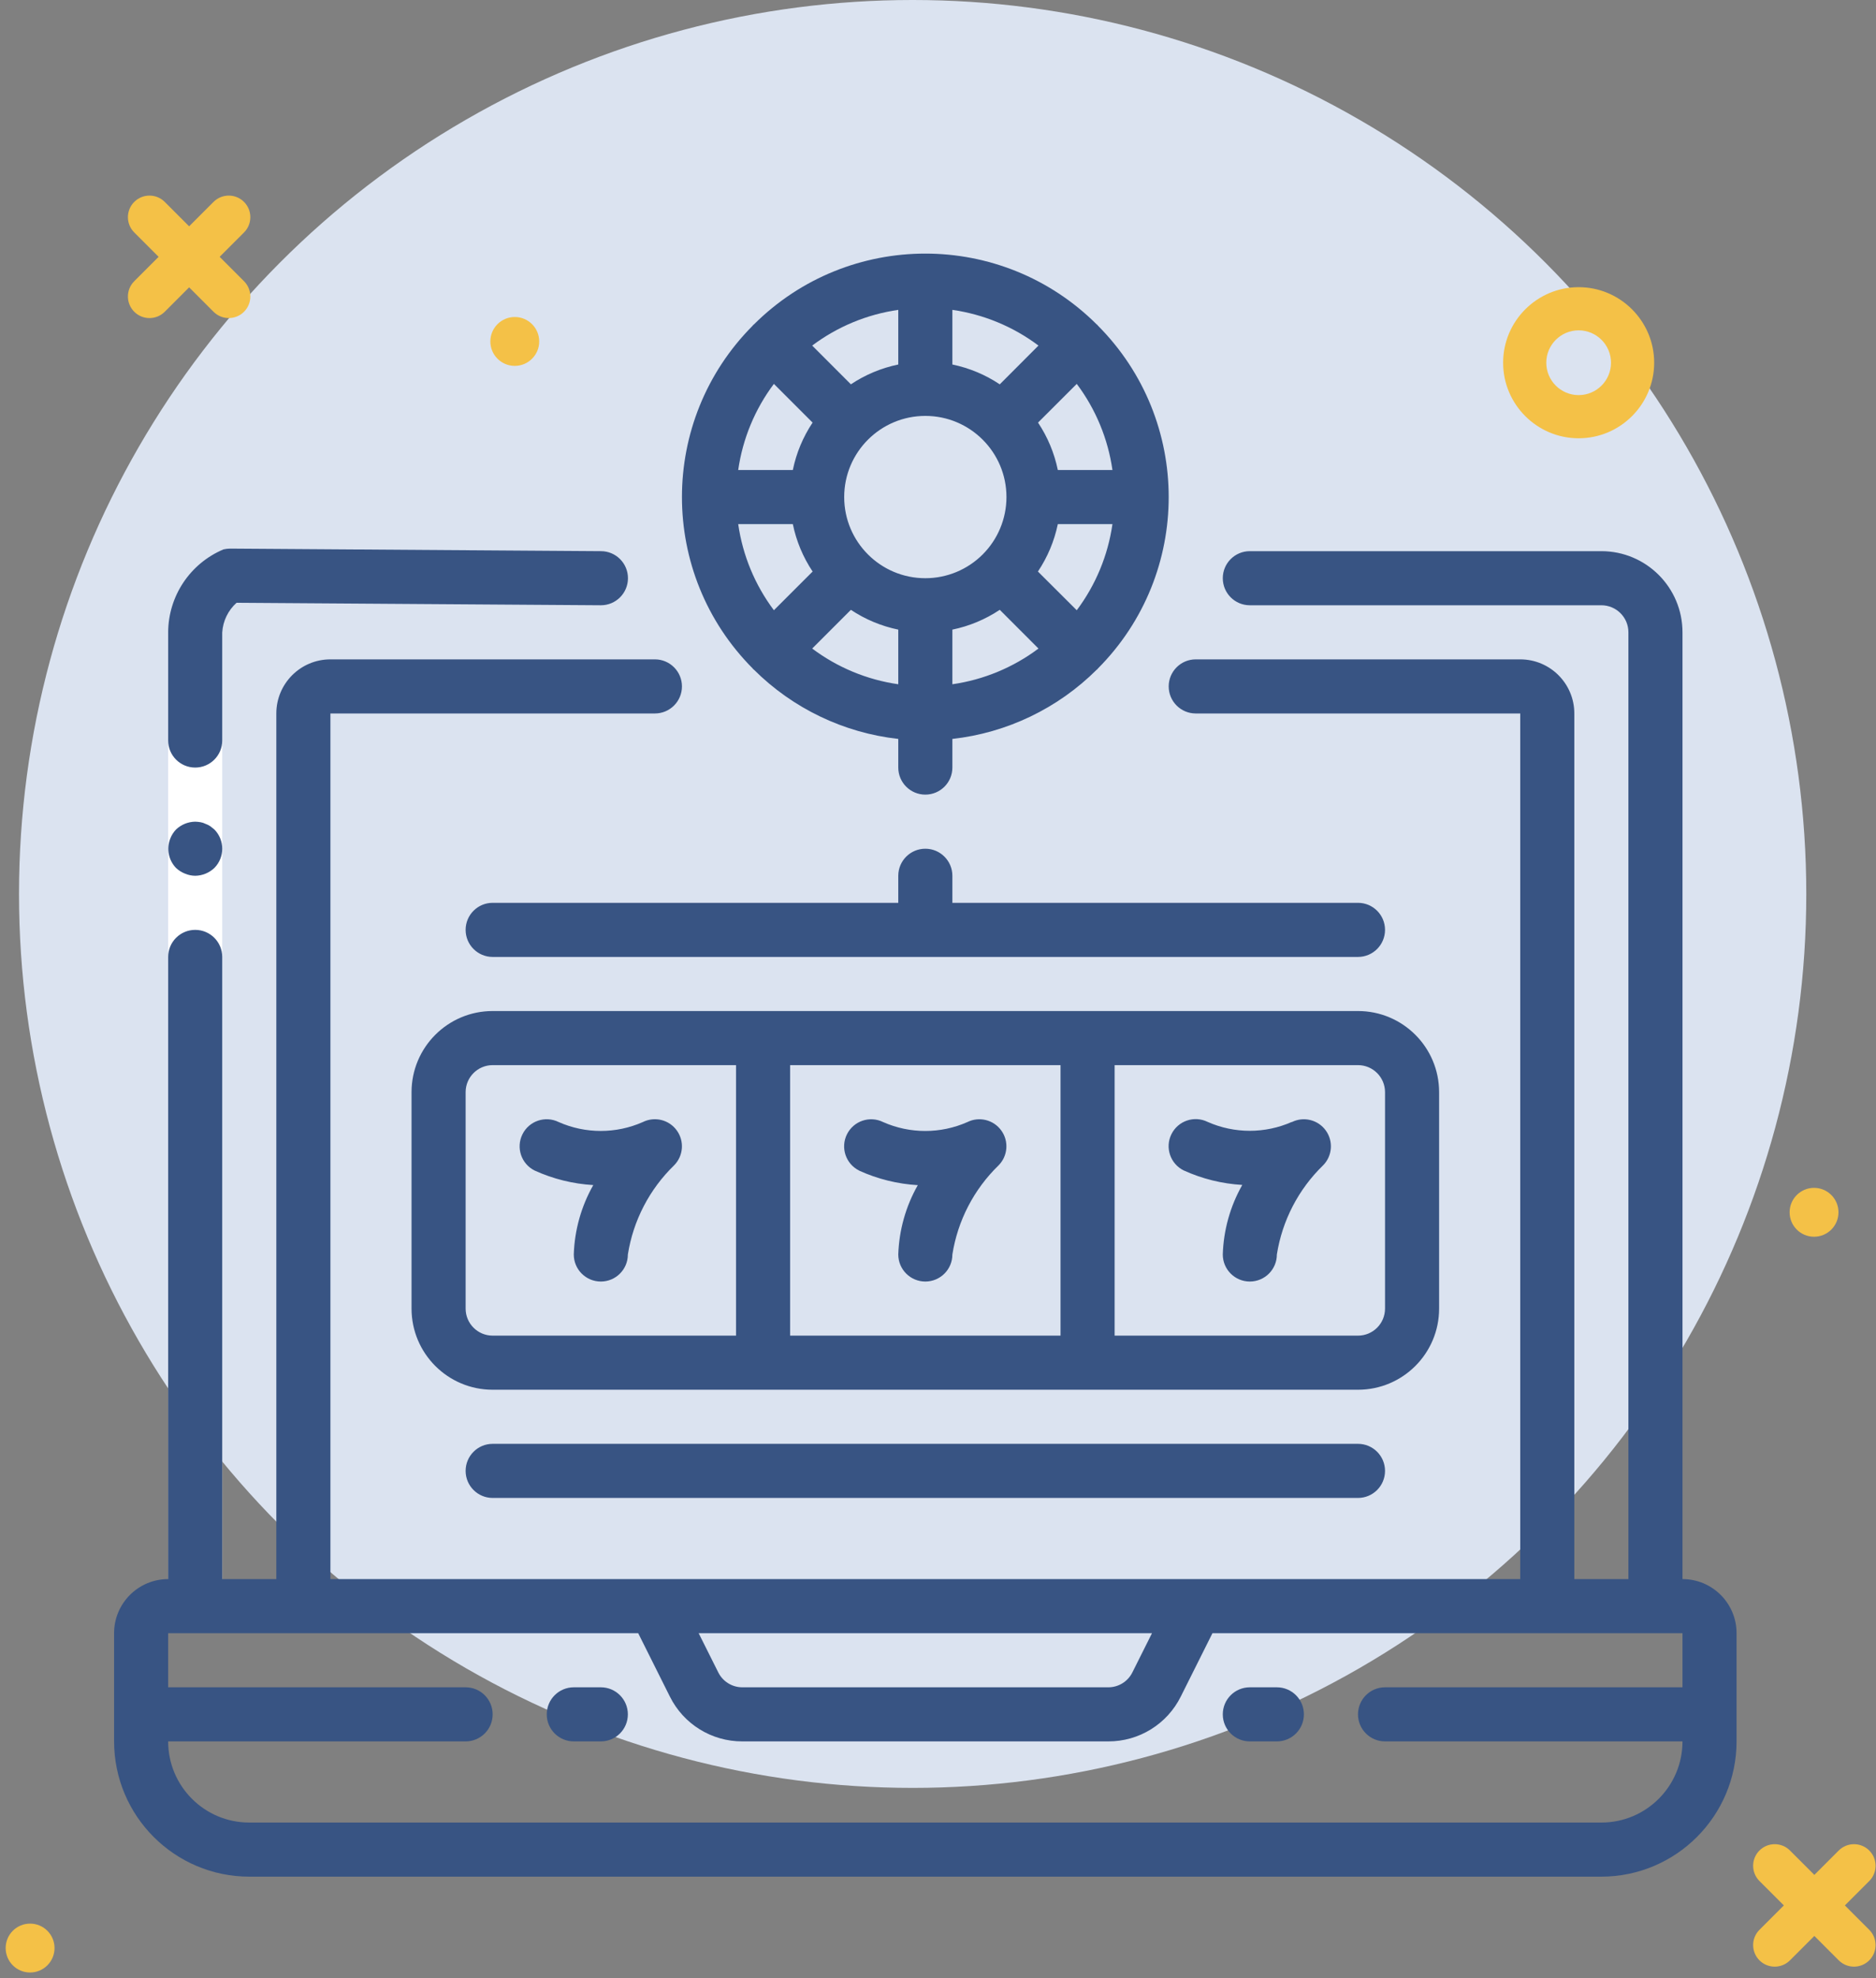 <?xml version="1.0" encoding="UTF-8"?>
<svg width="296px" height="312px" viewBox="0 0 296 312" version="1.1" xmlns="http://www.w3.org/2000/svg" xmlns:xlink="http://www.w3.org/1999/xlink">
    <rect x="0" y="0" width="296" height="312" fill="#808080" stroke="none"/>
    <title>Group 5</title>
    <g id="Real-Money-Slots" stroke="none" stroke-width="1" fill="none" fill-rule="evenodd">
        <g id="Real-Money-Slots-page---Approved" transform="translate(-96, -2771)">
            <g id="Group-5" transform="translate(96, 2771)">
                <g id="Group-3">
                    <circle id="Oval" fill="#DBE3F0" cx="144" cy="141" r="141"></circle>
                    <g id="Group-48" transform="translate(148, 171) scale(-1, 1) translate(-148, -171) translate(0, 30)" fill="#F4C147">
                        <path d="M291.252,273.407 C293.381,273.407 295.107,275.133 295.107,277.262 C295.107,279.392 293.381,281.117 291.252,281.117 C289.123,281.117 287.397,279.392 287.397,277.262 C287.397,275.133 289.123,273.407 291.252,273.407 Z M18.389,261.875 C19.718,263.205 19.718,265.36 18.389,266.689 L14.541,270.536 L18.389,274.384 C19.718,275.713 19.718,277.868 18.389,279.198 C17.724,279.862 16.852,280.195 15.981,280.195 C15.11,280.195 14.239,279.862 13.574,279.198 L9.727,275.35 L5.88,279.198 C5.214,279.862 4.344,280.195 3.473,280.195 C2.602,280.195 1.73,279.862 1.065,279.198 C-0.264,277.868 -0.264,275.713 1.065,274.384 L4.912,270.536 L1.065,266.689 C-0.264,265.36 -0.264,263.205 1.065,261.875 C2.395,260.545 4.551,260.546 5.88,261.875 L9.726,265.722 L13.574,261.875 C14.903,260.546 17.059,260.546 18.389,261.875 Z M9.775,157.357 C11.904,157.357 13.63,159.082 13.63,161.211 C13.63,163.341 11.904,165.067 9.775,165.067 C7.645,165.067 5.92,163.341 5.92,161.211 C5.92,159.082 7.645,157.357 9.775,157.357 Z M46.917,15.295 C53.487,15.295 58.834,20.641 58.834,27.212 C58.834,33.782 53.487,39.128 46.917,39.128 C40.346,39.128 35,33.782 35,27.212 C35,20.641 40.346,15.295 46.917,15.295 Z M46.917,22.104 C44.1,22.104 41.81,24.395 41.81,27.212 C41.81,30.028 44.1,32.319 46.917,32.319 C49.733,32.319 52.024,30.028 52.024,27.212 C52.024,24.395 49.733,22.104 46.917,22.104 Z M214.777,20 C216.907,20 218.632,21.726 218.632,23.855 C218.632,25.984 216.907,27.71 214.777,27.71 C212.648,27.71 210.922,25.984 210.922,23.855 C210.922,21.726 212.648,20 214.777,20 Z M274.82,1.848 C276.149,3.178 276.149,5.333 274.82,6.662 L270.972,10.509 L274.82,14.357 C276.149,15.686 276.149,17.841 274.82,19.171 C274.155,19.836 273.283,20.169 272.413,20.169 C271.542,20.169 270.67,19.836 270.006,19.171 L266.158,15.323 L262.311,19.171 C261.645,19.836 260.775,20.169 259.904,20.169 C259.033,20.169 258.162,19.836 257.497,19.171 C256.168,17.841 256.168,15.686 257.497,14.357 L261.343,10.509 L257.497,6.662 C256.168,5.333 256.168,3.178 257.497,1.848 C258.827,0.519 260.982,0.519 262.311,1.848 L266.158,5.695 L270.006,1.848 C271.335,0.519 273.49,0.519 274.82,1.848 Z"></path>
                    </g>
                </g>
                <g id="015-bet" transform="translate(18, 40)">
                    <polygon id="Path" fill="#FFFFFF" fill-rule="nonzero" points="17.066 59.732 17.066 213.334 8.533 213.334 8.533 59.732"></polygon>
                    <path d="M234.666,46.934 C241.736,46.934 247.467,52.664 247.467,59.732 L247.467,59.732 L247.467,209.066 C252.18,209.066 256,212.887 256,217.6 L256,217.6 L256,234.666 C255.986,246.443 246.443,255.986 234.666,256 L234.666,256 L21.334,256 C9.557,255.986 0.014,246.443 0,234.666 L0,234.666 L0,217.6 C0,212.887 3.82,209.066 8.533,209.066 L8.533,209.066 L8.533,110.934 C8.533,108.576 10.443,106.666 12.801,106.666 C15.156,106.666 17.066,108.576 17.066,110.934 L17.066,110.934 L17.066,209.066 L25.6,209.066 L25.6,72.533 C25.6,67.82 29.42,64 34.133,64 L34.133,64 L85.334,64 C87.689,64 89.6,65.91 89.6,68.266 C89.6,70.623 87.689,72.533 85.334,72.533 L85.334,72.533 L34.133,72.533 L34.133,209.066 L221.867,209.066 L221.867,72.533 L170.666,72.533 C168.311,72.533 166.4,70.623 166.4,68.266 C166.4,65.91 168.311,64 170.666,64 L170.666,64 L221.867,64 C226.58,64 230.4,67.82 230.4,72.533 L230.4,72.533 L230.4,209.066 L238.934,209.066 L238.934,59.732 C238.934,57.377 237.023,55.467 234.666,55.467 L234.666,55.467 L179.199,55.467 C176.844,55.467 174.934,53.557 174.934,51.199 C174.934,48.844 176.844,46.934 179.199,46.934 L179.199,46.934 Z M82.697,217.6 L8.533,217.6 L8.533,226.133 L55.467,226.133 C57.822,226.133 59.732,228.043 59.732,230.4 C59.732,232.756 57.822,234.666 55.467,234.666 L55.467,234.666 L8.533,234.666 C8.533,241.736 14.264,247.467 21.334,247.467 L21.334,247.467 L234.666,247.467 C241.736,247.467 247.467,241.736 247.467,234.666 L247.467,234.666 L200.533,234.666 C198.178,234.666 196.268,232.756 196.268,230.4 C196.268,228.043 198.178,226.133 200.533,226.133 L200.533,226.133 L247.467,226.133 L247.467,217.6 L173.303,217.6 L168.307,227.592 C166.152,231.939 161.713,234.684 156.859,234.666 L156.859,234.666 L99.141,234.666 C94.287,234.684 89.848,231.939 87.693,227.592 L87.693,227.592 L82.697,217.6 Z M76.801,226.133 C79.156,226.133 81.066,228.043 81.066,230.4 C81.066,232.756 79.156,234.666 76.801,234.666 L76.801,234.666 L72.533,234.666 C70.178,234.666 68.268,232.756 68.268,230.4 C68.268,228.043 70.178,226.133 72.533,226.133 L72.533,226.133 Z M183.467,226.133 C185.822,226.133 187.732,228.043 187.732,230.4 C187.732,232.756 185.822,234.666 183.467,234.666 L183.467,234.666 L179.199,234.666 C176.844,234.666 174.934,232.756 174.934,230.4 C174.934,228.043 176.844,226.133 179.199,226.133 L179.199,226.133 Z M163.764,217.6 L92.236,217.6 L95.326,223.773 C96.043,225.223 97.523,226.139 99.141,226.133 L99.141,226.133 L156.859,226.133 C158.477,226.139 159.957,225.223 160.674,223.773 L160.674,223.773 L163.764,217.6 Z M196.268,187.732 C198.623,187.732 200.533,189.643 200.533,192 C200.533,194.355 198.623,196.266 196.268,196.266 L196.268,196.266 L59.732,196.266 C57.377,196.266 55.467,194.355 55.467,192 C55.467,189.643 57.377,187.732 59.732,187.732 L59.732,187.732 Z M196.268,119.467 C203.336,119.467 209.066,125.197 209.066,132.266 L209.066,132.266 L209.066,166.4 C209.066,173.469 203.336,179.199 196.268,179.199 L196.268,179.199 L59.732,179.199 C52.664,179.199 46.934,173.469 46.934,166.4 L46.934,166.4 L46.934,132.266 C46.934,125.197 52.664,119.467 59.732,119.467 L59.732,119.467 Z M149.334,128 L106.666,128 L106.666,170.666 L149.334,170.666 L149.334,128 Z M98.133,128 L59.732,128 C57.377,128 55.467,129.91 55.467,132.266 L55.467,132.266 L55.467,166.4 C55.467,168.756 57.377,170.666 59.732,170.666 L59.732,170.666 L98.133,170.666 L98.133,128 Z M196.268,128 L157.867,128 L157.867,170.666 L196.268,170.666 C198.623,170.666 200.533,168.756 200.533,166.4 L200.533,166.4 L200.533,132.266 C200.533,129.91 198.623,128 196.268,128 L196.268,128 Z M83.426,136.98 C85.297,136.049 87.566,136.609 88.789,138.305 C90.014,139.998 89.828,142.33 88.354,143.812 C84.469,147.584 81.91,152.516 81.066,157.867 C81.066,160.223 79.156,162.133 76.801,162.133 C74.443,162.133 72.533,160.223 72.533,157.867 C72.656,154.021 73.711,150.264 75.609,146.918 C72.412,146.73 69.275,145.953 66.359,144.627 C64.248,143.58 63.385,141.02 64.434,138.908 C65.48,136.797 68.041,135.934 70.152,136.98 C74.381,138.848 79.199,138.848 83.426,136.98 Z M166.834,138.887 C167.881,136.775 170.441,135.912 172.553,136.959 C176.781,138.826 181.598,138.826 185.826,136.959 L185.826,136.959 L185.826,136.986 C187.695,136.055 189.965,136.615 191.186,138.309 C192.408,140.002 192.227,142.33 190.754,143.812 C186.867,147.584 184.311,152.516 183.467,157.867 C183.467,160.223 181.557,162.133 179.199,162.133 C176.844,162.133 174.934,160.223 174.934,157.867 C175.053,154.014 176.107,150.25 178.01,146.896 C174.811,146.709 171.676,145.932 168.76,144.605 C166.648,143.559 165.785,140.998 166.834,138.887 Z M134.627,136.986 C136.496,136.055 138.764,136.615 139.986,138.309 C141.209,140.002 141.025,142.33 139.555,143.812 C135.668,147.584 133.111,152.516 132.268,157.867 C132.268,160.223 130.355,162.133 128,162.133 C125.645,162.133 123.732,160.223 123.732,157.867 C123.857,154.025 124.914,150.273 126.811,146.932 C123.611,146.742 120.475,145.967 117.559,144.641 L117.559,144.641 L117.559,144.631 C115.447,143.584 114.586,141.023 115.633,138.912 C116.68,136.801 119.24,135.938 121.352,136.986 C125.58,138.852 130.398,138.852 134.627,136.986 Z M128,93.867 C130.355,93.867 132.268,95.777 132.268,98.133 L132.268,98.133 L132.268,102.4 L196.268,102.4 C198.623,102.4 200.533,104.311 200.533,106.666 C200.533,109.023 198.623,110.934 196.268,110.934 L196.268,110.934 L59.732,110.934 C57.377,110.934 55.467,109.023 55.467,106.666 C55.467,104.311 57.377,102.4 59.732,102.4 L59.732,102.4 L123.732,102.4 L123.732,98.133 C123.732,95.777 125.645,93.867 128,93.867 Z M12.801,89.6 C13.086,89.609 13.371,89.637 13.654,89.686 C13.92,89.732 14.18,89.818 14.422,89.941 C14.693,90.035 14.951,90.164 15.189,90.324 L15.189,90.324 L15.83,90.838 C17.479,92.52 17.479,95.213 15.83,96.896 C15.012,97.674 13.93,98.117 12.801,98.133 C12.242,98.127 11.691,98.01 11.178,97.791 C10.656,97.586 10.178,97.281 9.771,96.896 C8.582,95.658 8.23,93.836 8.875,92.246 C9.08,91.723 9.385,91.244 9.771,90.838 C10.588,90.059 11.67,89.617 12.801,89.6 Z M100.945,11.184 C115.9,-3.729 140.1,-3.729 155.055,11.184 C155.084,11.213 155.127,11.217 155.152,11.246 C155.178,11.277 155.188,11.314 155.217,11.346 C170.127,26.301 170.127,50.5 155.217,65.455 C155.188,65.484 155.178,65.523 155.152,65.553 C155.123,65.578 155.084,65.588 155.055,65.617 C148.916,71.736 140.881,75.59 132.268,76.549 L132.268,76.549 L132.268,81.066 C132.268,83.424 130.355,85.334 128,85.334 C125.645,85.334 123.732,83.424 123.732,81.066 L123.732,81.066 L123.732,76.549 C115.119,75.59 107.084,71.736 100.945,65.617 C100.916,65.588 100.873,65.582 100.848,65.553 C100.822,65.523 100.812,65.484 100.783,65.455 C85.873,50.5 85.873,26.301 100.783,11.346 C100.812,11.314 100.816,11.271 100.848,11.246 C100.877,11.221 100.916,11.213 100.945,11.184 Z M18.295,46.531 L76.83,46.934 C79.186,46.941 81.09,48.857 81.082,51.215 C81.074,53.57 79.156,55.475 76.801,55.467 L76.801,55.467 L76.77,55.467 L19.324,55.074 C17.99,56.271 17.18,57.945 17.066,59.732 L17.066,59.732 L17.066,76.801 C17.066,79.156 15.156,81.066 12.801,81.066 C10.443,81.066 8.533,79.156 8.533,76.801 L8.533,76.801 L8.533,59.732 C8.557,54.02 11.992,48.871 17.258,46.656 C17.6,46.578 17.947,46.537 18.295,46.531 L18.295,46.531 Z M116.254,56.188 L110.148,62.293 C114.131,65.281 118.805,67.219 123.732,67.926 L123.732,67.926 L123.732,59.307 C121.062,58.758 118.523,57.699 116.254,56.188 L116.254,56.188 Z M139.746,56.184 C137.477,57.697 134.938,58.758 132.268,59.307 L132.268,59.307 L132.268,67.926 C137.195,67.219 141.869,65.281 145.852,62.293 L145.852,62.293 Z M157.525,42.666 L148.906,42.666 C148.352,45.338 147.285,47.879 145.766,50.146 L145.766,50.146 L151.893,56.252 C154.883,52.268 156.818,47.596 157.525,42.666 L157.525,42.666 Z M107.094,42.666 L98.475,42.666 C99.182,47.596 101.117,52.268 104.107,56.252 L104.107,56.252 L110.217,50.146 C108.703,47.877 107.643,45.338 107.094,42.666 L107.094,42.666 Z M128,25.6 C120.932,25.6 115.199,31.33 115.199,38.4 C115.199,45.469 120.932,51.199 128,51.199 C131.395,51.199 134.65,49.852 137.051,47.451 C139.451,45.051 140.801,41.795 140.801,38.4 C140.801,31.33 135.068,25.6 128,25.6 Z M104.107,20.549 C101.117,24.531 99.182,29.203 98.475,34.133 L98.475,34.133 L107.094,34.133 C107.641,31.463 108.701,28.922 110.213,26.654 L110.213,26.654 Z M151.893,20.549 L145.783,26.654 C147.297,28.922 148.357,31.463 148.906,34.133 L148.906,34.133 L157.525,34.133 C156.818,29.203 154.883,24.531 151.893,20.549 L151.893,20.549 Z M132.268,8.875 L132.268,17.494 C134.938,18.045 137.479,19.105 139.746,20.621 L139.746,20.621 L145.852,14.506 C141.869,11.518 137.195,9.58 132.268,8.875 L132.268,8.875 Z M123.732,8.875 C118.805,9.58 114.131,11.518 110.148,14.506 L110.148,14.506 L116.254,20.617 C118.523,19.104 121.062,18.043 123.732,17.494 L123.732,17.494 Z" fill="#385483"></path>
                </g>
            </g>
        </g>
    </g>
</svg>